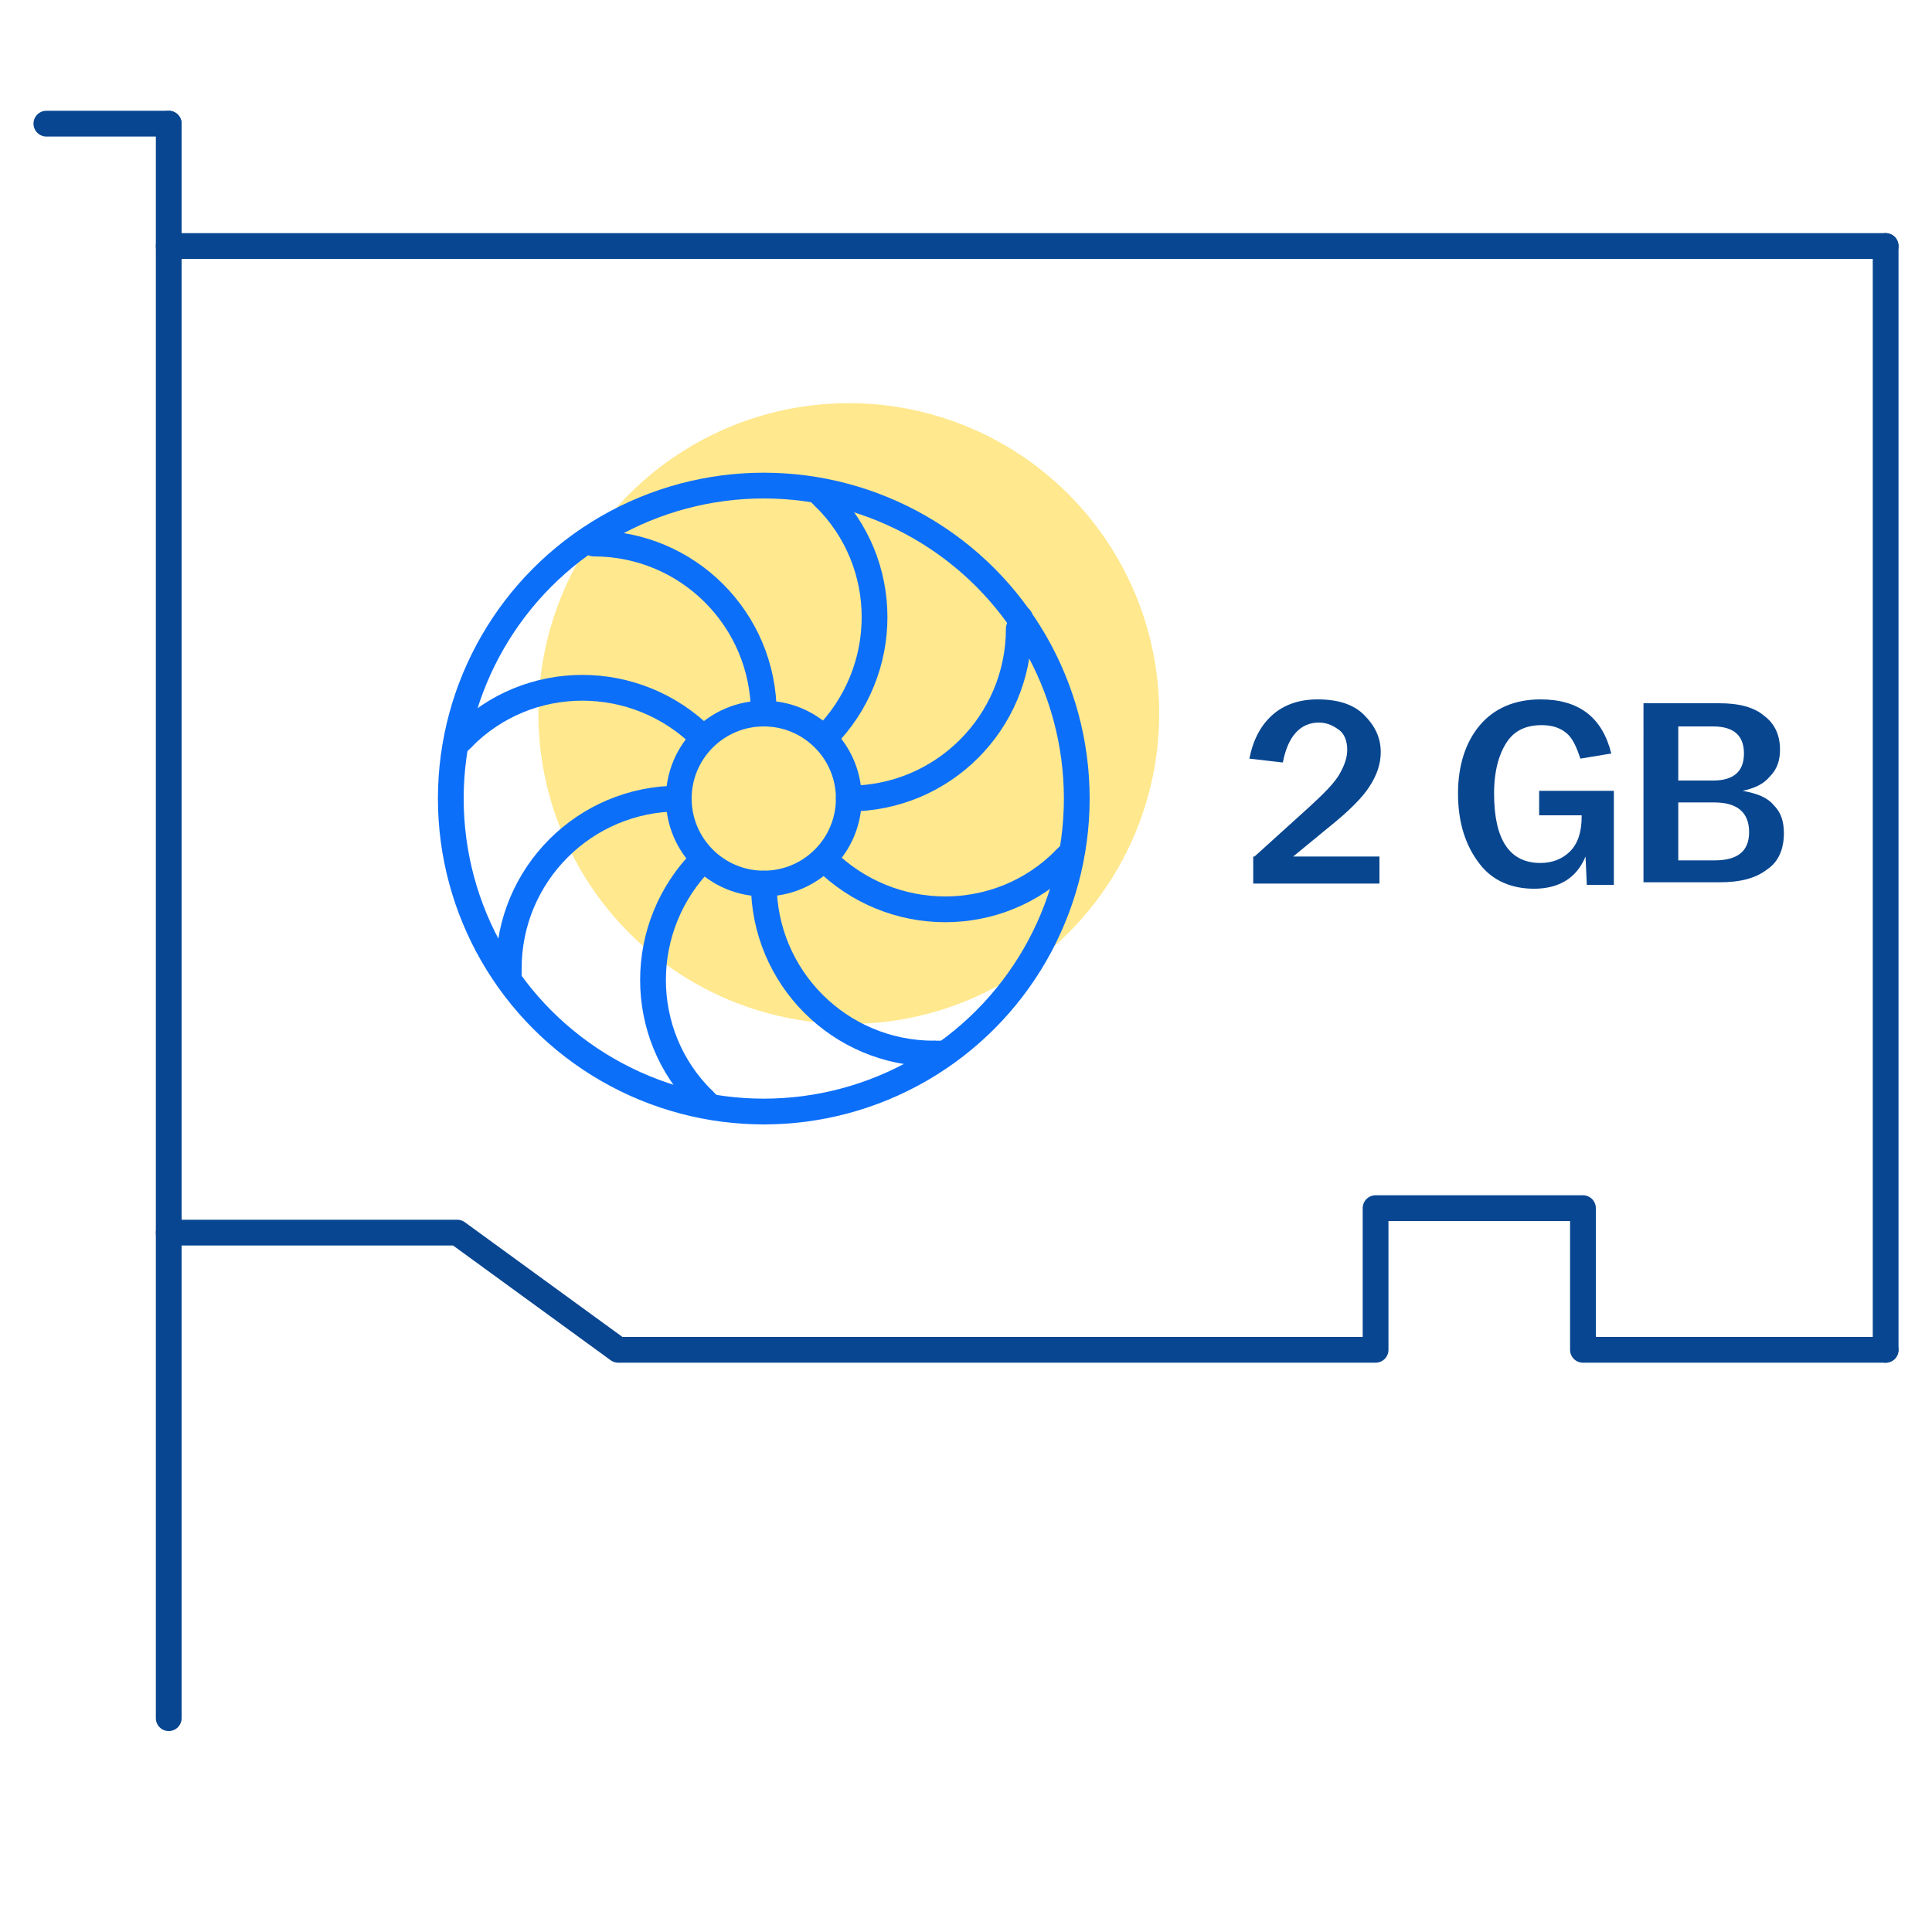 <?xml version="1.0" encoding="utf-8"?>
<!-- Generator: Adobe Illustrator 27.1.1, SVG Export Plug-In . SVG Version: 6.00 Build 0)  -->
<svg version="1.1" id="Warstwa_1" xmlns="http://www.w3.org/2000/svg" xmlns:xlink="http://www.w3.org/1999/xlink" x="0px" y="0px"
	 viewBox="0 0 150 150" style="enable-background:new 0 0 150 150;" xml:space="preserve">
<style type="text/css">
	.st0{opacity:0.6;fill:#FFD941;enable-background:new    ;}
	.st1{fill:none;stroke:#0C6FF9;stroke-width:2;stroke-linecap:round;}
	.st2{fill:#08468F;}
	.st3{fill:none;stroke:#084691;stroke-width:2;stroke-linecap:round;stroke-linejoin:round;}
</style>
<circle class="st0" cx="65.9" cy="55.4" r="24.1"/>
<g>
	<circle class="st1" cx="59.3" cy="62" r="24.3"/>
	<circle class="st1" cx="59.3" cy="62" r="6.6"/>
	<path class="st1" d="M59.3,55.4c0-7.3-5.9-13.2-13.2-13.2"/>
	<path class="st1" d="M59.3,68.6c0,7.3,5.9,13.2,13.2,13.2"/>
	<line class="st1" x1="46.1" y1="42.1" x2="45.4" y2="42.1"/>
	<line class="st1" x1="72.6" y1="81.8" x2="73.3" y2="81.8"/>
	<path class="st1" d="M64,57.3c5.2-5.2,5.2-13.6,0-18.7"/>
	<path class="st1" d="M54.6,66.7c-5.2,5.2-5.2,13.6,0,18.7"/>
	<line class="st1" x1="64" y1="38.6" x2="63.5" y2="38.1"/>
	<line class="st1" x1="54.6" y1="85.4" x2="55.1" y2="85.9"/>
	<path class="st1" d="M65.9,62c7.3,0,13.2-5.9,13.2-13.2"/>
	<path class="st1" d="M52.7,62c-7.3,0-13.2,5.9-13.2,13.2"/>
	<line class="st1" x1="79.2" y1="48.7" x2="79.2" y2="48"/>
	<line class="st1" x1="39.5" y1="75.2" x2="39.5" y2="75.9"/>
	<path class="st1" d="M54.6,57.3c-5.2-5.2-13.6-5.2-18.7,0"/>
	<path class="st1" d="M64,66.7c5.2,5.2,13.6,5.2,18.7,0"/>
	<line class="st1" x1="35.9" y1="57.3" x2="35.4" y2="57.8"/>
	<line class="st1" x1="82.7" y1="66.7" x2="83.2" y2="66.2"/>
</g>
<g>
	<g>
		<path class="st2" d="M97.4,66.5l4.2-3.8c1.2-1.1,2-1.9,2.4-2.6c0.4-0.7,0.6-1.3,0.6-1.9c0-0.6-0.2-1.2-0.6-1.5s-0.9-0.6-1.6-0.6
			c-1.4,0-2.4,1-2.8,3.1L97,58.9c0.3-1.5,0.9-2.6,1.8-3.4c0.9-0.8,2.1-1.2,3.5-1.2c1.6,0,2.8,0.4,3.6,1.2c0.8,0.8,1.3,1.7,1.3,2.9
			c0,0.9-0.3,1.8-0.9,2.7c-0.5,0.8-1.6,1.9-3.1,3.1l-2.8,2.3h6.7v2.1h-9.8V66.5z"/>
		<path class="st2" d="M113.2,61.6L113.2,61.6c0-2.2,0.6-4,1.7-5.3c1.1-1.3,2.7-2,4.7-2c3,0,4.8,1.4,5.5,4.2l-2.4,0.4
			c-0.3-0.9-0.6-1.6-1.1-2s-1.1-0.6-1.9-0.6c-1.2,0-2.1,0.4-2.7,1.3c-0.6,0.9-1,2.2-1,4v0c0,3.6,1.2,5.4,3.6,5.4
			c0.9,0,1.7-0.3,2.3-0.9c0.6-0.6,0.9-1.5,0.9-2.7v-0.1h-3.3v-1.9h5.8v7.3h-2.1l-0.1-2.2c-0.7,1.7-2.1,2.5-4,2.5
			c-1.7,0-3.2-0.6-4.2-1.9C113.8,65.7,113.2,63.9,113.2,61.6z"/>
		<path class="st2" d="M127.6,54.6h5.9c1.5,0,2.7,0.3,3.5,1c0.8,0.6,1.2,1.5,1.2,2.6c0,0.8-0.2,1.5-0.8,2.1
			c-0.5,0.6-1.2,0.9-2.1,1.1c1.1,0.2,1.9,0.5,2.4,1.1c0.6,0.6,0.8,1.3,0.8,2.2c0,1.2-0.4,2.2-1.3,2.8c-0.9,0.7-2.1,1-3.7,1h-5.9
			V54.6z M130.3,60.6h2.7c1.6,0,2.4-0.7,2.4-2.1c0-1.4-0.8-2.1-2.4-2.1h-2.7V60.6z M130.3,66.8h2.8c1.8,0,2.7-0.7,2.7-2.2
			c0-1.5-0.9-2.3-2.7-2.3h-2.8V66.8z"/>
	</g>
</g>
<g>
	<line class="st3" x1="13.1" y1="9.6" x2="13.1" y2="133.4"/>
	<line class="st3" x1="3.6" y1="9.6" x2="13.1" y2="9.6"/>
	<line class="st3" x1="13.1" y1="19.1" x2="146.4" y2="19.1"/>
	<polyline class="st3" points="146.4,104.8 122.9,104.8 122.9,93.8 106.8,93.8 106.8,104.8 48,104.8 35.5,95.7 13.1,95.7 	"/>
	<line class="st3" x1="146.4" y1="19.1" x2="146.4" y2="104.8"/>
</g>
</svg>
